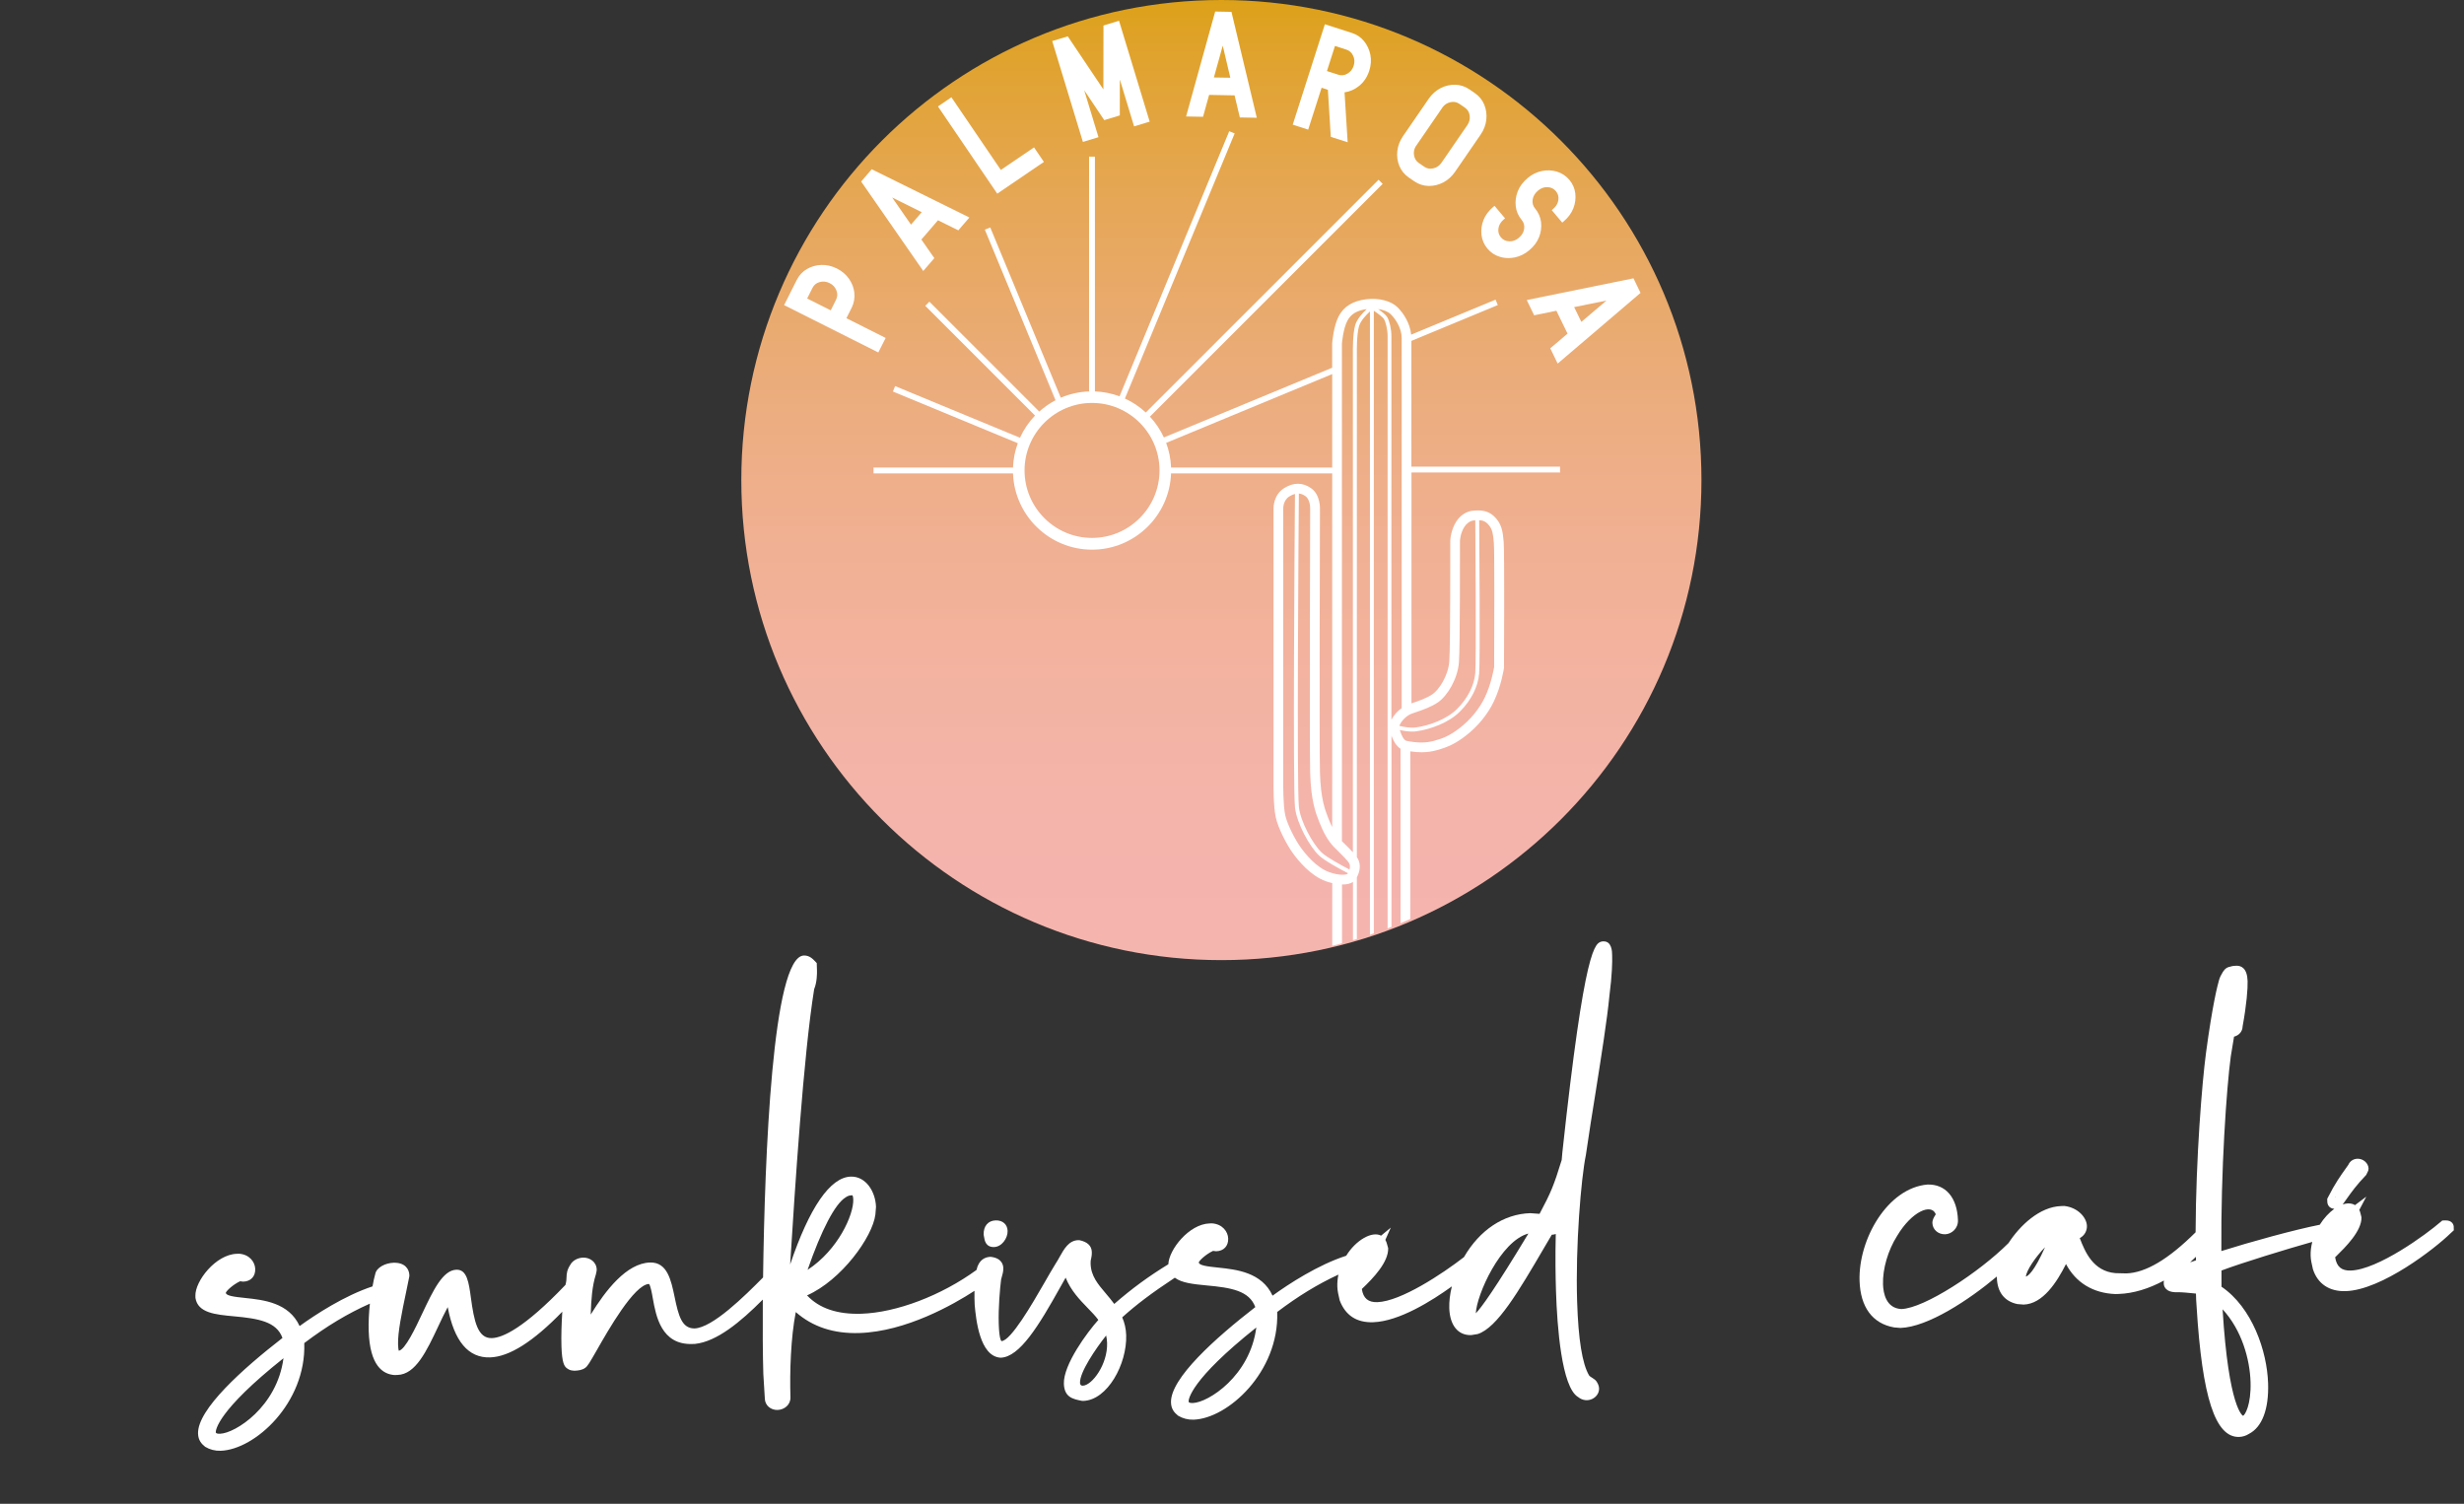 <svg width="349" height="213" viewBox="0 0 349 213" fill="none" xmlns="http://www.w3.org/2000/svg">
<rect x="0" y="0" width="349" height="213" fill="#333333" stroke="none"/>
<g clip-path="url(#clip0_132_13)">
<path d="M172.997 135.994C210.551 135.994 240.994 105.551 240.994 67.997C240.994 30.443 210.551 0 172.997 0C135.443 0 105 30.443 105 67.997C105 105.551 135.443 135.994 172.997 135.994Z" fill="url(#paint0_linear_132_13)"/>
<path d="M220.966 66.925V66.097H199.91V48.284L212.148 43.212L211.833 42.444L199.877 47.4C199.717 45.786 198.794 44.35 197.921 43.499C197.004 42.609 195.285 42.173 193.54 42.383C191.628 42.615 190.34 43.4 189.617 44.786C188.882 46.19 188.7 48.477 188.688 48.626V52.085L164.853 61.964C164.35 60.875 163.682 59.881 162.875 59.014L195.843 26.045L195.258 25.46L162.29 58.428C161.422 57.621 160.428 56.947 159.334 56.45L174.876 18.901L174.108 18.586L158.571 56.135C157.477 55.726 156.306 55.489 155.085 55.444V22.189H154.256V55.444C152.842 55.494 151.488 55.803 150.25 56.334L140.261 32.217L139.493 32.532L149.505 56.693C148.67 57.129 147.897 57.671 147.201 58.295L131.642 42.731L131.056 43.317L146.604 58.864C145.725 59.776 145.002 60.837 144.471 62.003L126.785 54.687L126.47 55.455L144.162 62.776C143.764 63.859 143.526 65.014 143.482 66.224H123.725V67.052H143.482C143.703 73.042 148.632 77.854 154.676 77.854C160.721 77.854 165.649 73.047 165.87 67.052H188.694V117.154C188.512 116.789 188.335 116.392 188.158 115.938C187.672 114.706 187.064 113.165 186.959 109.397C186.854 105.551 186.959 72.428 186.959 72.124C186.965 72.042 187.036 70.097 185.716 69.157C184.528 68.312 183.208 68.307 181.893 69.135C180.368 70.097 180.373 71.859 180.384 72.108V110.933C180.384 111.065 180.346 114.181 180.699 115.767C181.069 117.43 182.324 119.729 183.058 120.756C183.904 121.944 185.639 124.049 187.799 124.823C188.092 124.928 188.396 125.011 188.7 125.082V133.967C189.164 133.851 189.622 133.729 190.081 133.608V125.276C190.108 125.276 190.142 125.281 190.169 125.281C190.749 125.281 191.258 125.171 191.633 124.922V133.171C191.816 133.116 192.004 133.061 192.186 133.005V124.259C192.589 123.508 192.805 122.508 192.335 121.646C192.291 121.569 192.241 121.486 192.186 121.403V49.792C192.186 49.77 192.147 47.361 192.501 46.179C192.727 45.422 193.523 44.593 194.037 44.118V132.403C194.225 132.342 194.407 132.271 194.589 132.21V44.018C195.169 44.405 195.855 44.913 196.026 45.201C196.274 45.615 196.54 46.676 196.54 47.604V131.497C196.722 131.425 196.91 131.359 197.092 131.287V104.209C197.335 104.888 197.739 105.656 198.374 106.054V130.768C198.838 130.574 199.297 130.376 199.755 130.171V106.424C200.302 106.507 200.822 106.551 201.324 106.551C202.092 106.551 202.811 106.457 203.49 106.264C205.192 105.794 206.197 105.292 207.628 104.198C209.28 102.932 210.723 101.175 211.584 99.363C212.651 97.126 213.01 94.728 213.021 94.628L213.027 94.534C213.032 93.86 213.109 78.064 212.982 76.777L212.96 76.528C212.861 75.473 212.761 74.473 211.982 73.522C210.861 72.152 209.584 72.263 208.617 72.34C207.291 72.451 206.501 73.511 206.291 73.832C205.468 75.091 205.418 76.506 205.418 76.589C205.418 76.738 205.441 91.545 205.275 93.695C205.115 95.761 203.8 97.711 202.91 98.325C202.103 98.882 201.009 99.258 200.125 99.557C200.054 99.579 199.987 99.601 199.921 99.628V66.92H220.966V66.925ZM154.676 76.191C149.405 76.191 145.118 71.903 145.118 66.633C145.118 61.362 149.405 57.074 154.676 57.074C159.947 57.074 164.234 61.362 164.234 66.633C164.229 71.903 159.941 76.191 154.676 76.191ZM165.87 66.224C165.826 65.003 165.583 63.826 165.174 62.732L188.694 52.986V66.224H165.87ZM190.865 123.773C190.722 123.895 189.799 124.077 188.263 123.53C186.462 122.883 184.931 121.016 184.18 119.961C183.506 119.01 182.351 116.867 182.042 115.474C181.727 114.043 181.76 110.988 181.76 110.949V72.102V72.064C181.76 72.014 181.716 70.887 182.627 70.312C182.904 70.141 183.163 70.025 183.418 69.964C183.373 75.793 183.103 111.342 183.423 114.375C183.661 116.585 185.473 119.894 186.815 121.165C187.628 121.933 189.832 123.121 190.921 123.679C190.904 123.707 190.882 123.74 190.865 123.773ZM191.142 123.16C190.064 122.602 187.943 121.458 187.197 120.751C185.926 119.552 184.191 116.342 183.976 114.303C183.661 111.331 183.926 75.39 183.97 69.909C184.291 69.937 184.6 70.058 184.909 70.279C185.495 70.694 185.589 71.71 185.572 72.091C185.572 72.423 185.467 105.568 185.572 109.435C185.683 113.447 186.34 115.11 186.871 116.458C187.478 117.994 188.114 119.088 188.876 119.9C189.042 120.077 189.274 120.303 189.528 120.552C190.07 121.082 190.887 121.889 191.108 122.298C191.247 122.558 191.225 122.872 191.142 123.16ZM191.959 46.024C191.584 47.284 191.622 49.698 191.622 49.798V120.718C191.28 120.336 190.876 119.939 190.495 119.568C190.34 119.414 190.197 119.276 190.07 119.149V48.682C190.07 48.66 190.236 46.582 190.843 45.433C191.341 44.483 192.191 43.974 193.584 43.781C193.026 44.3 192.214 45.179 191.959 46.024ZM197.081 101.954V47.61C197.081 46.654 196.821 45.477 196.49 44.925C196.285 44.582 195.694 44.123 195.203 43.775C195.943 43.88 196.589 44.134 196.965 44.494C197.689 45.195 198.534 46.51 198.534 47.886V100.297C197.971 100.695 197.44 101.258 197.081 101.954ZM209.507 95.407C209.662 93.606 209.54 77.324 209.513 73.683C210.015 73.699 210.452 73.848 210.899 74.401C211.413 75.025 211.479 75.716 211.568 76.666L211.59 76.915C211.689 77.92 211.651 89.882 211.629 94.479C211.573 94.805 211.214 96.888 210.319 98.772C209.546 100.391 208.253 101.966 206.772 103.104C205.341 104.198 204.485 104.557 203.103 104.938C201.971 105.253 200.689 105.247 199.192 104.927C198.86 104.855 198.49 104.159 198.269 103.402C198.766 103.518 199.407 103.623 200.031 103.623C200.23 103.623 200.429 103.612 200.617 103.584C202.568 103.325 205.236 102.358 206.789 100.783C208.385 99.186 209.347 97.275 209.507 95.407ZM199.971 101.076C200.148 101.01 200.352 100.943 200.562 100.872C201.523 100.546 202.722 100.137 203.689 99.468C204.999 98.562 206.457 96.197 206.645 93.805C206.816 91.6 206.789 77.202 206.789 76.611C206.789 76.6 206.833 75.511 207.435 74.594C207.678 74.219 208.164 73.766 208.756 73.716C208.827 73.71 208.894 73.705 208.96 73.699C208.988 77.29 209.104 93.606 208.955 95.358C208.805 97.098 207.899 98.888 206.402 100.396C204.938 101.877 202.407 102.789 200.551 103.037C199.766 103.142 198.821 102.966 198.197 102.811C198.545 101.971 199.319 101.314 199.971 101.076Z" fill="white"/>
<path d="M120.647 43.554C120.967 42.885 121.089 42.189 121.012 41.477C120.934 40.769 120.68 40.101 120.249 39.487C119.818 38.874 119.244 38.388 118.542 38.034C117.835 37.675 117.094 37.51 116.349 37.526C115.603 37.548 114.912 37.742 114.293 38.106C113.669 38.471 113.188 38.99 112.857 39.648L111.061 43.217L124.404 49.924L125.443 47.869L119.885 45.073L120.647 43.554ZM117.509 40.101C117.973 40.333 118.288 40.675 118.47 41.139C118.647 41.598 118.63 42.023 118.426 42.438L117.663 43.957L114.326 42.283L115.089 40.764C115.299 40.349 115.625 40.084 116.1 39.952C116.575 39.819 117.039 39.869 117.509 40.101Z" fill="white"/>
<path d="M121.973 25.713L130.769 38.383L132.338 36.565L130.504 33.929L132.857 31.2L135.736 32.625L137.305 30.808L123.47 23.973L121.973 25.713ZM130.554 30.056L129.034 31.819L126.371 27.979L130.554 30.056Z" fill="white"/>
<path d="M141.758 24.073L134.758 13.779L132.852 15.078L141.25 27.432L147.858 22.934L146.46 20.879L141.758 24.073Z" fill="white"/>
<path d="M156.295 3.613L156.284 12.663L151.239 5.149L149.035 5.818L153.383 20.105L155.588 19.431L153.571 12.79L156.405 17.017L158.61 16.348L158.615 11.26L160.632 17.901L162.842 17.227L158.499 2.939L156.295 3.613Z" fill="white"/>
<path d="M172.119 1.635L167.997 16.498L170.4 16.542L171.257 13.442L174.865 13.509L175.611 16.636L178.014 16.68L174.423 1.679L172.119 1.635ZM174.262 11.011L171.936 10.973L173.191 6.47L174.262 11.011Z" fill="white"/>
<path d="M193.208 5.834C192.749 5.276 192.164 4.879 191.462 4.658L187.655 3.437L183.103 17.658L185.291 18.36L187.191 12.431L188.081 12.719L188.495 19.387L190.882 20.15L190.44 13.083C191.191 12.978 191.882 12.675 192.501 12.172C193.175 11.63 193.656 10.906 193.943 10.017C194.186 9.26 194.241 8.503 194.103 7.768C193.959 7.044 193.661 6.392 193.208 5.834ZM190.7 7.028C191.142 7.171 191.457 7.453 191.661 7.901C191.871 8.354 191.893 8.818 191.733 9.321C191.573 9.818 191.285 10.177 190.854 10.431C190.429 10.68 190.009 10.73 189.567 10.586L187.948 10.067L189.086 6.508L190.7 7.028Z" fill="white"/>
<path d="M210.231 14.823C209.955 14.161 209.507 13.614 208.905 13.194L208.126 12.658C207.518 12.243 206.849 12.022 206.126 12C205.407 11.984 204.711 12.144 204.043 12.486C203.38 12.829 202.816 13.332 202.363 13.989L198.717 19.293C198.269 19.951 197.998 20.658 197.915 21.398C197.832 22.144 197.932 22.852 198.208 23.515C198.484 24.183 198.938 24.73 199.54 25.144L200.319 25.68C200.927 26.095 201.595 26.316 202.313 26.338C202.352 26.338 202.391 26.338 202.429 26.338C203.103 26.338 203.766 26.178 204.396 25.852C205.065 25.509 205.628 25.006 206.081 24.354L209.728 19.05C210.176 18.393 210.446 17.686 210.524 16.94C210.601 16.194 210.502 15.486 210.231 14.823ZM207.822 17.741L204.175 23.045C203.882 23.476 203.501 23.735 203.015 23.846C202.534 23.956 202.114 23.879 201.733 23.619L200.954 23.084C200.573 22.818 200.352 22.454 200.28 21.967C200.214 21.537 200.291 21.144 200.501 20.768L204.264 15.293L204.33 15.183C204.617 14.812 204.976 14.58 205.424 14.481C205.91 14.37 206.33 14.448 206.711 14.713L207.49 15.249C207.872 15.509 208.093 15.873 208.164 16.365C208.231 16.857 208.12 17.31 207.822 17.741Z" fill="white"/>
<path d="M217.994 33.587C218.264 32.896 218.358 32.183 218.275 31.471C218.187 30.752 217.905 30.106 217.436 29.542C217.132 29.183 217.016 28.769 217.082 28.288C217.148 27.796 217.402 27.366 217.861 26.984C218.264 26.647 218.701 26.492 219.198 26.509C219.69 26.531 220.071 26.713 220.375 27.073C220.679 27.432 220.795 27.846 220.728 28.327C220.662 28.819 220.408 29.25 219.949 29.631L219.789 29.763L221.275 31.531L221.436 31.399C222.099 30.841 222.574 30.205 222.845 29.515C223.115 28.824 223.209 28.111 223.126 27.399C223.038 26.68 222.756 26.034 222.281 25.47C221.8 24.907 221.204 24.515 220.524 24.31C219.844 24.106 219.126 24.073 218.397 24.222C217.668 24.371 216.988 24.702 216.38 25.216C215.717 25.774 215.242 26.41 214.971 27.106C214.701 27.802 214.607 28.515 214.69 29.222C214.772 29.94 215.06 30.587 215.529 31.15C215.833 31.509 215.949 31.924 215.883 32.404C215.817 32.896 215.562 33.327 215.104 33.708C214.701 34.045 214.259 34.2 213.767 34.183C213.275 34.161 212.894 33.979 212.59 33.62C212.286 33.261 212.17 32.846 212.236 32.366C212.303 31.874 212.557 31.443 213.015 31.062L213.176 30.929L211.689 29.161L211.529 29.283C210.866 29.841 210.391 30.476 210.12 31.167C209.85 31.857 209.756 32.57 209.839 33.283C209.927 34.001 210.209 34.648 210.678 35.211C211.153 35.775 211.739 36.167 212.43 36.371C212.828 36.493 213.242 36.554 213.662 36.554C213.96 36.554 214.259 36.52 214.562 36.46C215.292 36.311 215.971 35.979 216.579 35.465C217.248 34.913 217.723 34.277 217.994 33.587Z" fill="white"/>
<path d="M231.364 39.421L216.248 42.499L217.297 44.659L220.447 44.013L222.027 47.256L219.579 49.339L220.629 51.499L232.364 41.488L231.364 39.421ZM227.546 42.571L223.983 45.593L222.961 43.499L227.546 42.571Z" fill="white"/>
</g>
<g clip-path="url(#clip1_132_13)">
<path d="M140.809 176.633C141.91 176.598 142.749 175.356 142.717 174.347C142.688 173.423 142.015 172.828 141.017 172.859C139.967 172.892 139.285 173.65 139.324 174.882C139.345 175.018 139.366 175.12 139.386 175.222C139.451 175.631 139.587 176.672 140.809 176.633Z" fill="white"/>
<path d="M227.093 133.338L226.972 133.342C225.91 133.529 224.471 133.78 221.287 163.284L221.199 164.297C220.074 167.963 219.673 168.901 218.064 171.931L216.735 171.836C212.984 171.955 209.576 174.22 207.355 178.058C204.295 180.432 198.407 184.334 195.087 184.439C193.796 184.48 193.089 183.903 192.892 182.574C194.581 180.979 196.68 178.738 196.619 176.788L196.464 176.244C196.405 176.007 196.329 175.803 196.22 175.618L196.992 173.882L195.616 175.021C194.354 174.342 192.052 175.63 190.676 177.866C186.669 179.157 182.518 181.874 180.245 183.521C178.728 180.196 175.081 179.814 172.593 179.55C170.917 179.381 169.809 179.227 169.796 178.8C169.891 178.523 170.777 177.673 171.812 177.178L172.261 177.232C173.328 177.198 173.995 176.492 173.961 175.431C173.93 174.456 173.156 173.385 171.671 173.278L171.327 173.288C168.419 173.38 165.57 176.981 165.481 179.073C162.66 180.806 160.353 182.489 157.822 184.692C157.444 184.173 157.033 183.69 156.639 183.223C155.512 181.888 154.528 180.755 154.473 178.993C154.461 178.633 154.49 178.461 154.553 178.254C154.597 178.03 154.658 177.754 154.644 177.326C154.617 176.471 154.031 175.907 152.921 175.668L152.714 175.658C151.389 175.699 150.704 176.92 150.101 178.001C149.921 178.315 149.743 178.663 149.512 178.995C149.037 179.764 148.482 180.723 147.894 181.752C146.245 184.613 143.192 189.915 141.85 189.958C141.762 189.892 141.525 189.505 141.462 187.487C141.392 185.297 141.631 182.481 141.798 181.226L141.875 180.932C141.984 180.569 142.124 180.102 142.108 179.606C142.095 179.178 141.908 178.191 140.301 178.019C139.561 178.043 138.642 178.397 138.31 179.88C133.344 183.496 126.979 185.924 121.989 186.081C118.599 186.189 116.022 185.311 114.311 183.481C119.169 181.324 123.592 175.225 123.99 172.027L124.077 170.946C124.009 168.79 122.647 166.59 120.496 166.658C117.589 166.75 114.641 171.038 111.916 179.105C112.604 168.174 113.805 149.505 115.317 140.107C115.733 139.1 115.727 137.833 115.716 137.474L115.683 136.413L115.468 136.18C115.13 135.831 114.649 135.316 113.857 135.341C109.401 135.482 108.315 163.806 108.081 180.938C105.478 183.572 100.918 188.083 98.354 188.164C96.597 188.151 96.113 186.454 95.543 183.663C95.056 181.35 94.526 178.747 92.065 178.824C88.727 178.93 85.783 182.773 83.669 186.196C83.739 184.054 83.869 182.166 84.402 180.505L84.507 180.005L84.518 179.816C84.484 178.721 83.517 178.101 82.588 178.131C81.796 178.156 81.086 178.572 80.777 179.147C80.284 179.916 80.266 180.413 80.246 180.876C80.238 181.167 80.23 181.476 80.092 181.994C74.223 188.139 71.183 189.485 69.668 189.533C67.638 189.597 67.145 187.095 66.698 183.821C66.406 181.673 66.157 179.797 64.643 179.845C62.716 179.906 61.359 182.757 59.793 186.078C58.89 188.007 57.372 191.223 56.48 191.32C56.441 191.184 56.398 190.928 56.382 190.415C56.329 188.721 56.926 185.843 57.511 183.067L57.973 180.809L57.984 180.62C57.956 179.731 57.342 178.808 55.724 178.86C54.606 178.895 53.334 179.517 53.156 180.431C53.017 180.932 52.88 181.518 52.764 182.207C48.792 183.514 44.691 186.195 42.435 187.825C40.918 184.499 37.271 184.118 34.783 183.854C33.107 183.684 31.999 183.531 31.986 183.103C32.081 182.826 32.967 181.976 34.002 181.481L34.451 181.535C35.518 181.502 36.184 180.796 36.151 179.735C36.12 178.76 35.346 177.688 33.878 177.581L33.534 177.591C30.54 177.686 27.611 181.478 27.677 183.548L27.686 183.856C28.029 185.968 30.499 186.198 33.108 186.441C36.597 186.759 39.177 187.191 40.008 189.511C34.376 193.885 27.944 199.636 28.052 203.058C28.082 203.999 28.528 204.499 29.059 204.927C29.708 205.317 30.455 205.517 31.247 205.491C36.099 205.338 43.365 198.738 43.098 190.287L43.097 190.236C46.293 187.823 49.234 186.052 52.393 184.65C52.246 185.991 52.185 187.311 52.223 188.509C52.379 193.47 54.242 194.644 55.865 194.764L56.312 194.75C58.876 194.669 60.425 191.366 62.072 187.872C62.508 186.951 62.943 186.012 63.415 185.141C64.326 189.976 66.33 192.361 69.41 192.264C72.146 192.177 75.506 190.051 79.643 185.793C79.539 187.406 79.477 189.24 79.523 190.694C79.597 193.038 79.939 193.524 80.257 193.771C80.735 194.167 81.216 194.151 81.509 194.142C81.853 194.131 82.471 194.06 82.875 193.756C83.229 193.523 83.522 193 84.535 191.238C86.118 188.465 89.805 181.961 91.92 181.86C92.133 182.059 92.341 183.182 92.467 183.915C92.907 186.384 93.657 190.504 98.045 190.366L98.458 190.353C101.53 190.016 104.837 187.291 108.043 184.073C108.019 188.218 108.032 191.9 108.118 194.62L108.332 198.124C108.361 199.047 109.158 199.741 110.139 199.71C111.068 199.681 111.994 199.001 111.959 197.906C111.846 194.314 112.003 189.479 112.715 185.844C115.071 187.927 118.083 188.928 121.713 188.813C128.338 188.604 135.072 184.76 138.025 182.835C138.018 183.177 138.012 183.52 138.024 183.896L138.054 184.837C138.237 186.835 138.75 192.145 141.734 192.307C144.436 192.222 147.153 187.735 150.169 182.331C150.446 181.843 150.69 181.39 150.936 180.971C151.683 182.814 152.929 184.093 154.051 185.257C154.602 185.821 155.137 186.37 155.568 186.955C153.988 188.718 150.602 193.294 150.687 195.997C150.748 197.913 151.961 198.166 153.226 198.417L153.433 198.428C156.858 198.32 159.642 193.214 159.512 189.108C159.484 188.219 159.284 187.335 158.95 186.592C160.96 184.781 163.079 183.173 166.403 180.979C167.408 181.735 169.05 181.889 170.898 182.07C174.388 182.388 176.95 182.82 177.799 185.14C172.184 189.496 165.751 195.23 165.859 198.652C165.889 199.593 166.335 200.092 166.865 200.521C167.515 200.911 168.262 201.11 169.053 201.085C173.906 200.932 181.172 194.332 180.905 185.881L180.904 185.829C183.881 183.578 186.635 181.898 189.572 180.538C189.452 181.107 189.402 181.691 189.42 182.255C189.438 182.82 189.579 183.466 189.757 184.197C190.564 186.312 192.147 187.358 194.487 187.284C198.17 187.167 202.814 184.247 205.643 182.205C205.367 183.292 205.246 184.358 205.276 185.299C205.351 187.694 206.5 189.165 208.376 189.105C208.376 189.105 208.376 189.105 208.393 189.105L209.301 188.956C212.064 188.081 215.12 182.864 218.666 176.81L219.794 174.891C220.018 174.884 220.206 174.843 220.359 174.787C220.274 178.095 220.327 180.85 220.39 182.869C220.549 187.882 221.183 196.492 223.517 197.874C224.808 198.93 226.535 197.984 226.493 196.65C226.48 196.239 226.28 195.903 226.117 195.652L225.92 195.435C225.832 195.369 225.709 195.288 225.568 195.189C225.41 195.092 225.129 194.912 225.074 194.811C224.109 193.163 223.553 189.739 223.383 184.35C223.134 176.498 223.949 166.848 224.622 163.607C225.045 160.665 225.534 157.602 226.01 154.658C226.842 149.392 227.632 144.418 227.957 141.051C228.343 138.025 228.374 136.26 228.343 135.302C228.344 134.771 228.297 133.3 227.093 133.338ZM216.482 174.721C211.735 182.595 209.82 185.207 209.036 186.019C209.143 183.396 212.553 175.753 216.482 174.721ZM168.962 198.725C168.497 198.74 168.373 198.641 168.352 198.522C168.343 198.231 168.55 195.501 177.942 188.029C177.057 194.907 171.13 198.656 168.962 198.725ZM153.365 196.272C153.245 196.276 152.986 196.25 152.973 195.857C152.926 194.351 155.198 191.026 156.672 189.164C156.751 189.504 156.796 189.845 156.808 190.221C156.904 193.232 154.69 196.231 153.365 196.272ZM119.763 169.609L119.814 169.573C120.1 169.376 120.357 169.316 120.597 169.309C120.649 169.307 120.683 169.306 120.735 169.305C120.735 169.305 120.842 169.421 120.857 169.9C120.925 172.056 118.706 177.041 114.386 179.866C116.343 174.221 118.276 170.512 119.763 169.609ZM31.17 203.079C30.706 203.094 30.582 202.995 30.561 202.876C30.552 202.585 30.759 199.856 40.151 192.384C39.248 199.262 33.321 203.011 31.17 203.079Z" fill="white"/>
<path d="M346.36 172.86L345.929 172.874L345.695 173.07C343.633 174.864 336.797 179.841 332.96 179.962C331.652 180.004 330.962 179.426 330.748 178.08C330.798 178.027 330.865 177.974 330.931 177.903C332.184 176.665 334.54 174.364 334.478 172.414L334.341 171.87C334.3 171.683 334.243 171.514 334.17 171.379L335.161 169.498L333.563 170.696C333.282 170.517 332.935 170.442 332.539 170.454C332.315 170.461 332.059 170.521 331.82 170.597C332.018 170.317 332.216 170.054 332.397 169.791C333.106 168.792 333.766 167.864 335.15 166.416L335.441 165.807L335.483 165.515C335.459 164.745 334.715 164.101 333.906 164.126C333.321 164.145 332.849 164.468 332.624 164.972L332.443 165.234C331.486 166.566 330.727 167.635 329.722 169.619L329.625 169.81L329.638 170.221C329.654 170.717 329.978 171.186 330.634 171.217C329.893 171.754 329.16 172.531 328.57 173.474C324.975 174.187 318.726 175.908 314.633 177.202C314.547 165.783 315.367 154.112 315.966 149.641L316.429 146.835C317.129 146.658 317.628 146.095 317.641 145.392C318.213 142.257 318.383 140.009 318.35 138.965C318.292 137.117 317.437 136.768 316.749 136.789C316.525 136.797 316.215 136.806 315.892 136.919C315.189 137.027 314.896 137.567 314.717 137.898C314.586 138.108 314.407 138.439 314.299 138.836C314.097 139.528 313.374 142.29 312.454 149.152C311.899 153.365 311.027 163.942 310.983 174.543C307.143 178.364 303.913 180.281 301.178 180.367L299.643 180.33C296.449 180.072 295.309 177.265 294.578 175.37C295.289 174.988 295.612 174.293 295.591 173.643C295.553 172.445 294.303 171.029 292.384 170.816L291.937 170.83C288.891 170.926 286.099 173.583 284.489 176.066C280.349 180.204 272.57 185.313 269.301 185.416C267.144 185.296 266.75 183.185 266.71 181.919C266.641 179.746 267.402 177.119 268.714 175.04C270.792 171.567 273.58 170.4 274.181 171.99C274.165 172.025 274.149 172.043 274.132 172.077C273.936 172.392 273.689 172.776 273.704 173.238C273.733 174.162 274.53 174.856 275.511 174.825C276.406 174.797 277.363 174.03 277.325 172.833C277.224 169.634 275.579 167.699 272.998 167.781C267.364 168.267 263.201 175.522 263.387 181.425C263.505 185.137 265.215 187.48 268.281 188.017L269.179 188.092C273.05 187.969 278.871 184.138 282.831 180.81C282.833 180.879 282.835 180.93 282.837 180.998C282.9 183 283.889 184.322 285.727 184.709L286.625 184.783C289.361 184.697 291.33 181.603 292.627 179.045C294.037 181.689 296.461 183.171 299.634 183.293L300.081 183.279C302.163 183.213 304.398 182.526 306.497 181.381C306.483 181.467 306.468 181.553 306.471 181.639L306.477 181.844C306.484 182.049 306.603 183.09 308.392 183.034C308.977 183.015 309.98 183.12 311.034 183.224L311.062 184.114C311.085 184.301 311.095 184.626 311.127 185.088C311.912 197.941 313.78 203.636 317.153 203.529C317.634 203.514 318.129 203.361 318.517 203.109C320.399 202.159 321.369 199.611 321.253 195.95C321.108 191.348 318.985 185.199 314.654 182.253L314.651 179.959C317.527 178.875 323.873 176.927 327.51 175.905C327.341 176.561 327.258 177.214 327.279 177.864C327.298 178.463 327.417 178.956 327.536 179.466L327.597 179.755C328.266 181.84 329.92 182.953 332.243 182.879C337.353 182.718 344.9 176.828 347.056 174.722L347.558 174.261L347.545 173.867C347.585 173.472 347.306 172.83 346.36 172.86ZM330.735 169.518L330.753 169.518L330.754 169.552C330.737 169.569 330.737 169.587 330.721 169.621L330.719 169.536C330.718 169.519 330.718 169.519 330.735 169.518ZM311.024 178.018C311.03 178.189 311.035 178.361 311.04 178.515C310.801 178.591 310.511 178.685 310.205 178.798C310.473 178.55 310.757 178.284 311.024 178.018ZM314.807 185.451C317.554 188.429 318.667 192.573 318.767 195.738C318.87 199.005 317.952 200.49 317.695 200.532C317.677 200.516 315.666 199.552 314.807 185.451ZM286.948 180.817C287.007 179.976 288.29 178.069 289.658 176.656C288.098 180.164 287.238 180.739 286.948 180.817Z" fill="white"/>
</g>
<defs>
<linearGradient id="paint0_linear_132_13" x1="173" y1="136" x2="173" y2="0" gradientUnits="userSpaceOnUse">
<stop stop-color="#F5B5AF"/>
<stop offset="0.129" stop-color="#F4B4AC"/>
<stop offset="0.28" stop-color="#F3B3A2"/>
<stop offset="0.441" stop-color="#F0B092"/>
<stop offset="0.611" stop-color="#EBAC7A"/>
<stop offset="0.786" stop-color="#E6A758"/>
<stop offset="0.964" stop-color="#DFA227"/>
<stop offset="1" stop-color="#DDA118"/>
</linearGradient>
<clipPath id="clip0_132_13">
<rect width="136" height="136" fill="white" transform="translate(105)"/>
</clipPath>
<clipPath id="clip1_132_13">
<rect width="320.307" height="74.575" fill="white" transform="translate(26 138.117) rotate(-1.81)"/>
</clipPath>
</defs>
</svg>
